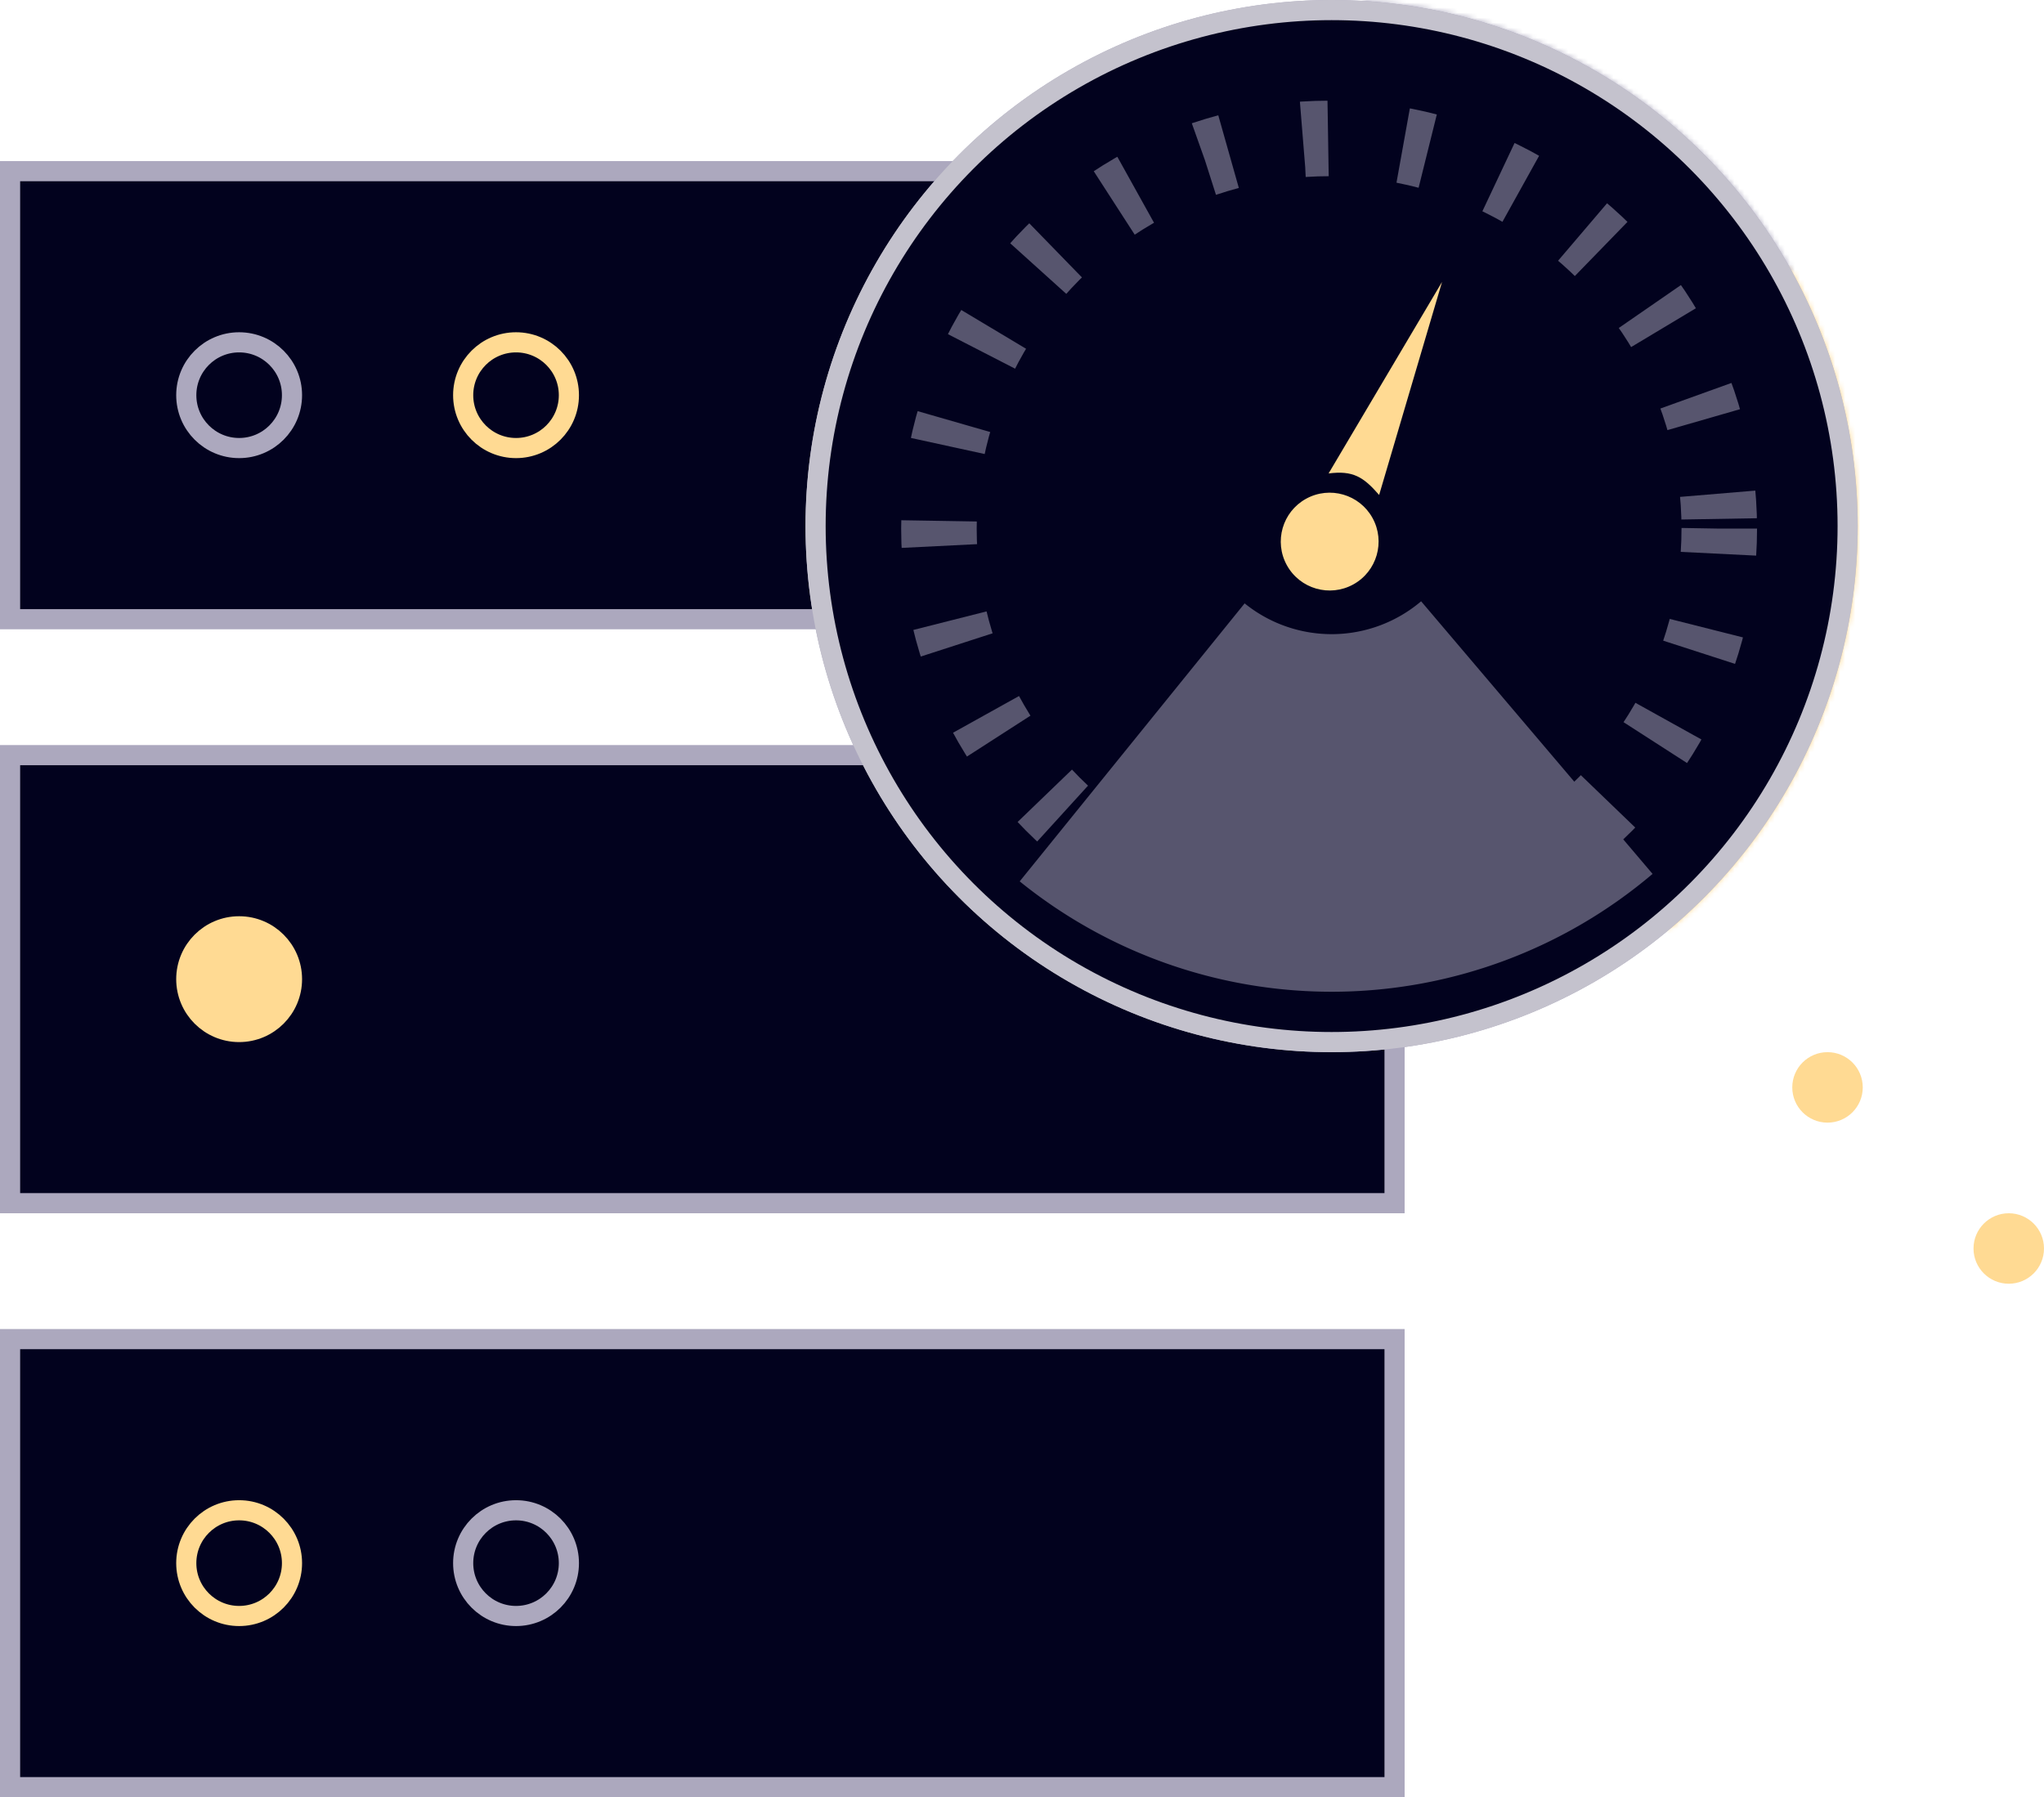 <svg width="406" height="357" fill="none" xmlns="http://www.w3.org/2000/svg"><path fill="#02021E" stroke="#ACA8BE" stroke-width="4" d="M2 34h275v89H2zM2 150h275v89H2zM2 266h275v89H2z"/><circle cx="47.5" cy="78.5" r="10.5" fill="#02021E" stroke="#ACA8BE" stroke-width="4"/><circle cx="102.5" cy="78.5" r="10.5" fill="#02021E" stroke="#FFDA93" stroke-width="4"/><circle cx="47.5" cy="194.5" r="10.5" fill="#FFDA93" stroke="#FFDA93" stroke-width="4"/><circle cx="47.5" cy="310.5" r="10.5" fill="#02021E" stroke="#FFDA93" stroke-width="4"/><circle cx="102.5" cy="310.5" r="10.5" fill="#02021E" stroke="#ACA8BE" stroke-width="4"/><circle cx="264.5" cy="104.5" r="102.5" fill="#02021E" stroke="#ACA8BE" stroke-width="4"/><mask id="site-optimisation_svg__a" fill="#fff"><path d="M355.898 53.837a104.508 104.508 0 0 0-85.2-53.653L264.5 104.5l91.398-50.663Z"/></mask><path d="M355.898 53.837a104.508 104.508 0 0 0-85.2-53.653L264.5 104.5l91.398-50.663Z" fill="#02021E" stroke="#ACA8BE" stroke-width="8" mask="url(#site-optimisation_svg__a)"/><mask id="site-optimisation_svg__b" fill="#fff"><path d="M331.671 184.552A104.5 104.5 0 0 0 355.72 53.519L264.5 104.5l67.171 80.052Z"/></mask><path d="M331.671 184.552A104.5 104.5 0 0 0 355.72 53.519L264.5 104.5l67.171 80.052Z" fill="#FFDA93" stroke="#FFDA93" stroke-width="8" mask="url(#site-optimisation_svg__b)"/><circle cx="363" cy="216" r="7" fill="#FFDA93"/><circle cx="399" cy="248" r="7" fill="#FFDA93"/><circle cx="264.5" cy="104.5" r="102.5" fill="#02021E" stroke="#C4C2CD" stroke-width="4"/><circle opacity=".5" cx="264" cy="105" r="77.5" stroke="#ACA8BE" stroke-width="15" stroke-dasharray="5 15"/><path fill-rule="evenodd" clip-rule="evenodd" d="M263.898 94.044c4.844-.616 6.898.667 10.041 4.274l12.495-42.317-22.536 38.043Zm4.911 22.043c4.698-2.592 6.404-8.502 3.812-13.2-2.593-4.697-8.502-6.404-13.2-3.811-4.697 2.592-6.404 8.502-3.811 13.199 2.592 4.698 8.502 6.404 13.199 3.812Z" fill="#FFDA93"/><path d="M328.249 173.589a98.501 98.501 0 0 1-125.706 1.485l44.679-55.22a27.467 27.467 0 0 0 35.055-.414l45.972 54.149Z" fill="#57556E"/></svg>